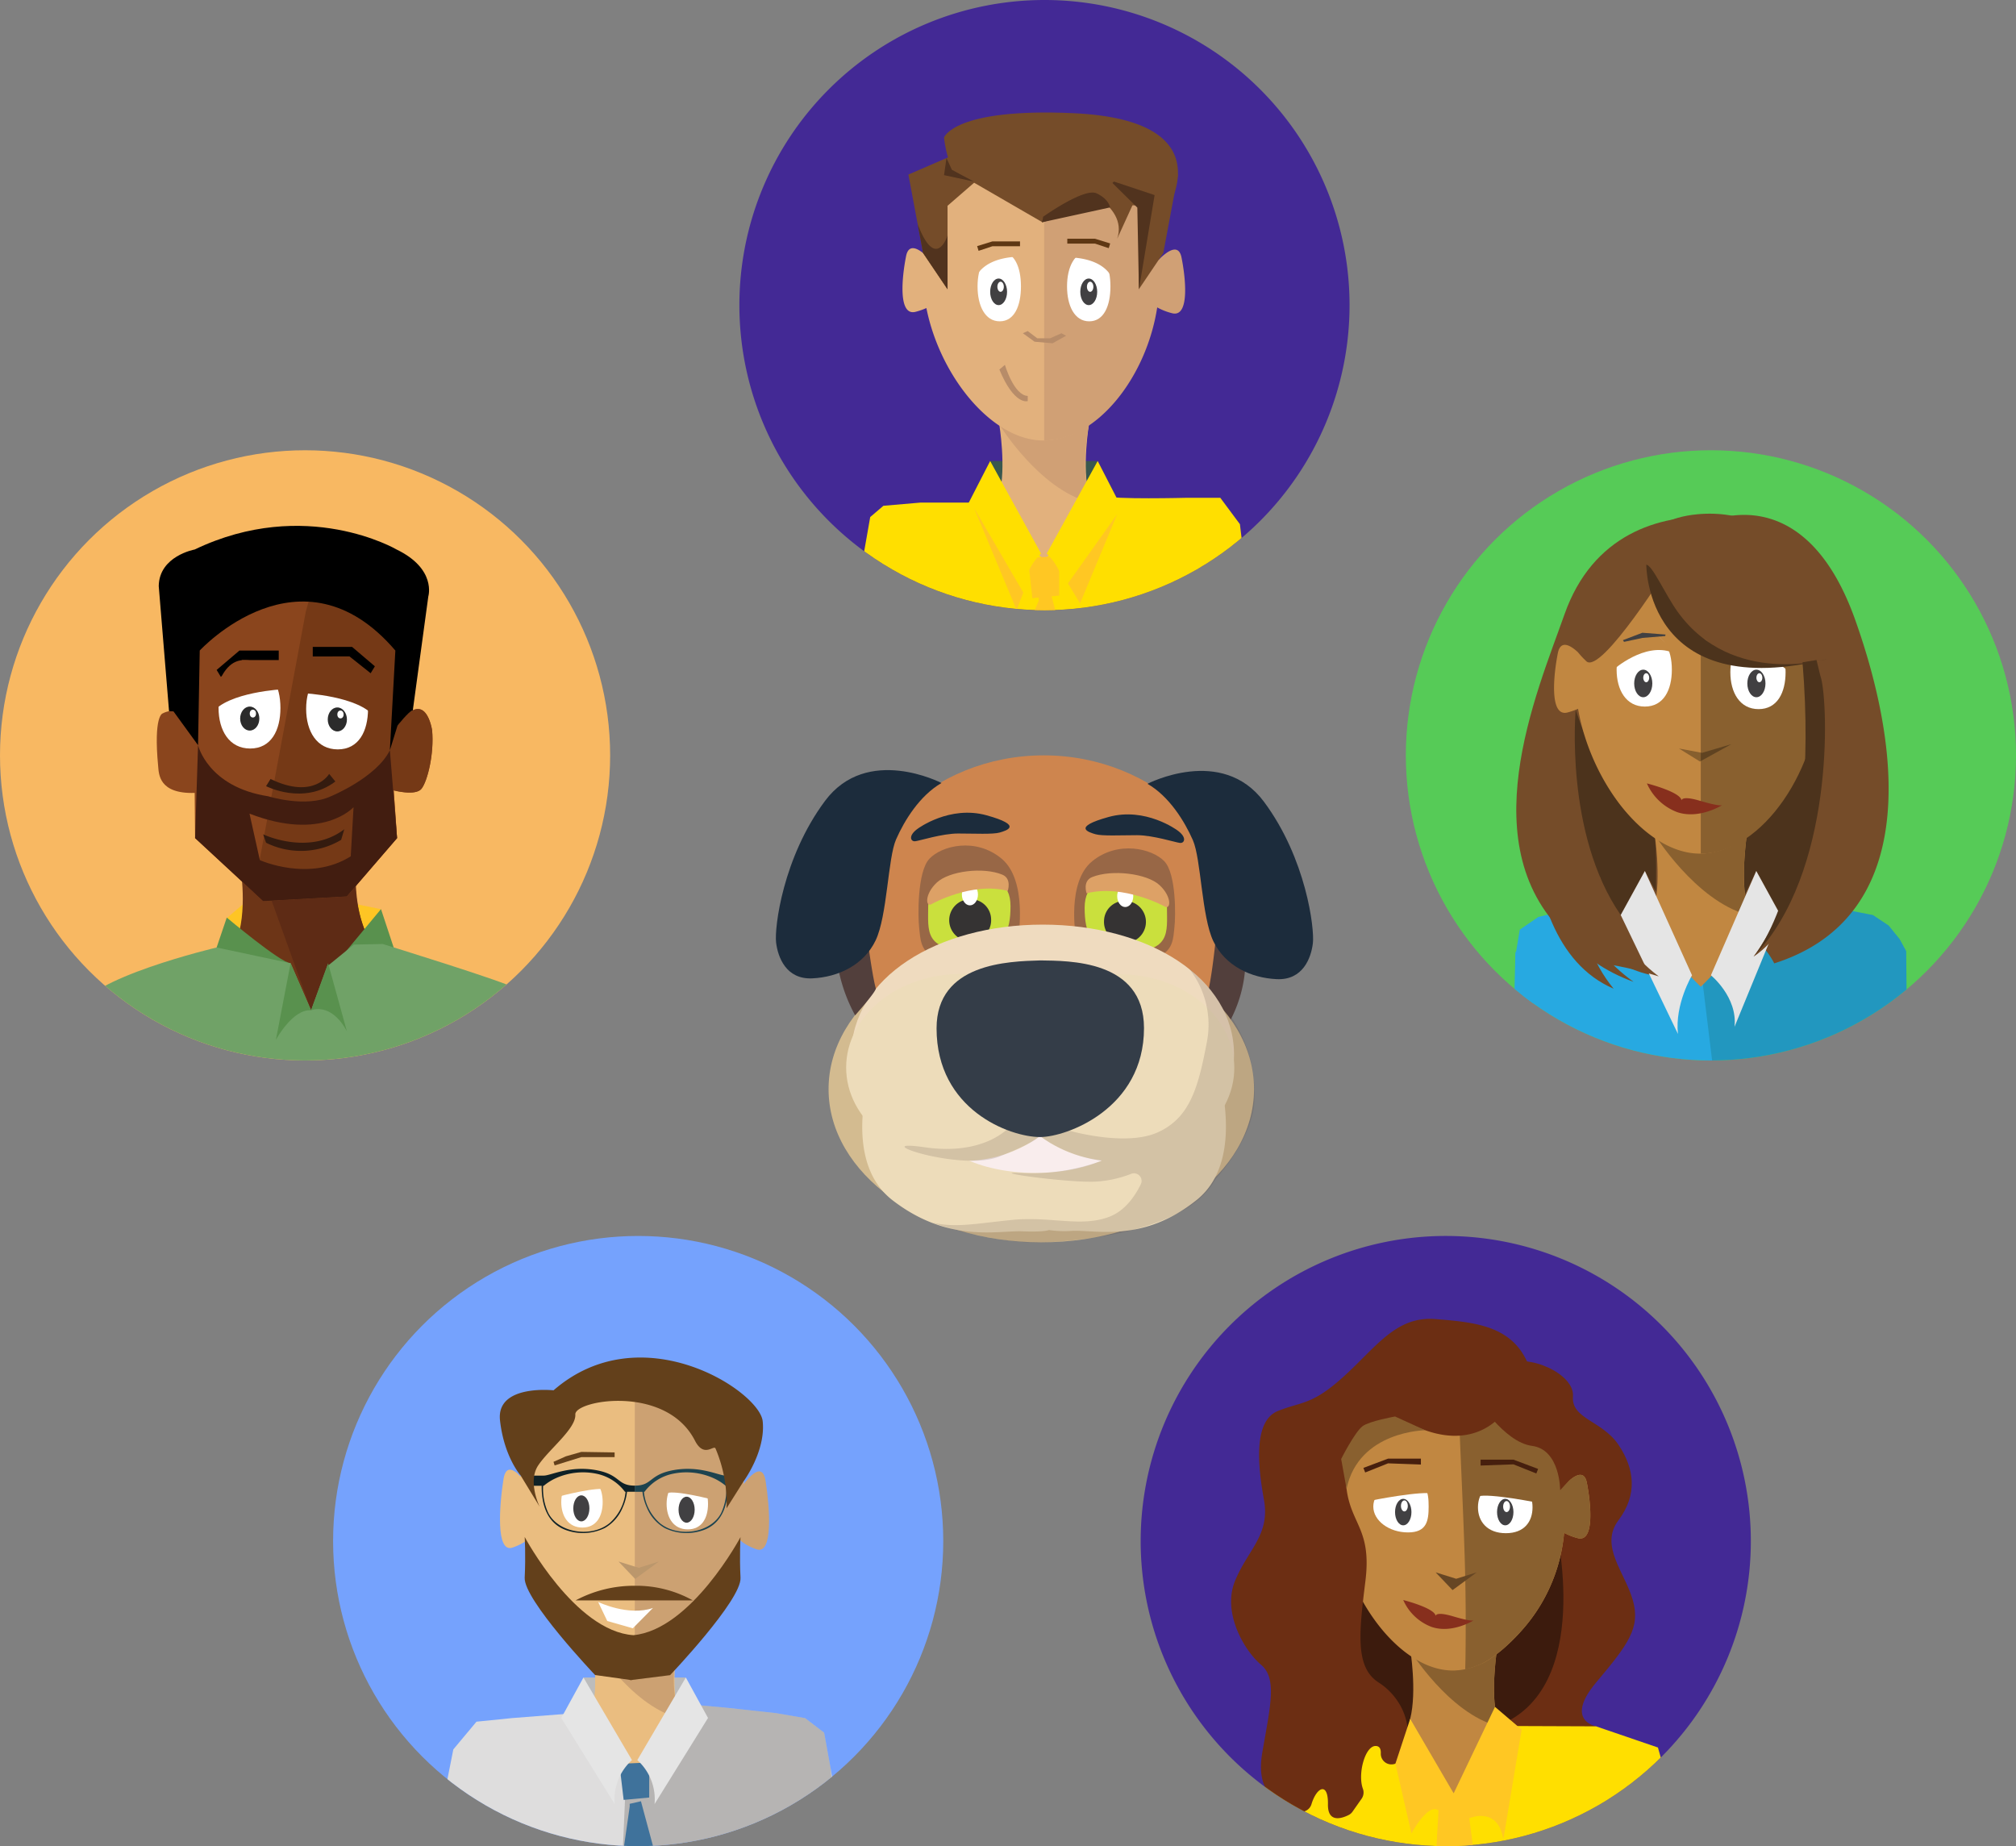 <svg xmlns="http://www.w3.org/2000/svg" xmlns:xlink="http://www.w3.org/1999/xlink" width="403.843" height="369.794" viewBox="0 0 403.843 369.794"><rect x="0" y="0" width="403.843" height="369.794" fill="#808080" stroke="none"/><defs><clipPath id="a"><ellipse cx="61.114" cy="61.114" rx="61.114" ry="61.114" fill="none"/></clipPath><clipPath id="c"><ellipse cx="61.114" cy="61.114" rx="61.114" ry="61.114" transform="translate(285.978 7344)" fill="#f8a862"/></clipPath><clipPath id="d"><rect width="107.614" height="97.594" fill="none"/></clipPath><clipPath id="f"><rect width="80.651" height="77.053" fill="none"/></clipPath><clipPath id="g"><rect width="20.326" height="23.068" fill="none"/></clipPath><clipPath id="h"><rect width="16.511" height="14.841" fill="none"/></clipPath><clipPath id="i"><rect width="16.324" height="6.824" fill="none"/></clipPath><clipPath id="j"><rect width="20.219" height="22.178" fill="none"/></clipPath><clipPath id="k"><rect width="19.731" height="5.72" fill="none"/></clipPath><clipPath id="l"><rect width="7.89" height="17.182" fill="none"/></clipPath><clipPath id="m"><rect width="85.223" height="61.363" fill="none"/></clipPath><clipPath id="o"><rect width="76.653" height="53.742" fill="none"/></clipPath><clipPath id="p"><rect width="72.855" height="35.198" fill="none"/></clipPath><clipPath id="q"><rect width="46.172" height="37.503" fill="none"/></clipPath><clipPath id="s"><rect width="70.095" height="55.171" fill="none"/></clipPath><clipPath id="t"><rect width="41.552" height="35.379" fill="none"/></clipPath><clipPath id="u"><rect width="16.749" height="6.824" fill="none"/></clipPath><clipPath id="w"><rect width="33.172" height="41.717" fill="none"/></clipPath><clipPath id="x"><rect width="8.01" height="18.206" fill="none"/></clipPath><clipPath id="aa"><ellipse cx="61.112" cy="61.112" rx="61.112" ry="61.112" fill="none"/></clipPath></defs><g transform="translate(-12659.578 14151.008)"><g transform="translate(12941.193 -14060.822)"><ellipse cx="61.114" cy="61.114" rx="61.114" ry="61.114" transform="translate(0 0)" fill="#56cb57"/><g transform="translate(0 0)"><g clip-path="url(#a)"><g transform="translate(21.031 12.704)"><path d="M1425.272,726.627h22.26l-.937,8.306h-20.333Z" transform="translate(-1398.418 -655.054)" fill="#bcbcbc"/><path d="M1479.764,743.794l-1.3-2.4-2.218-2.737-3.134-2.091-7.634-1.48-6.947-1.37-8.47-.665-5.622-.411h-7.574l7.28,66.587,25.745,4.568,5.65-3.381,4.668-9.238Z" transform="translate(-1400.564 -656.168)" fill="#2297bf"/><path d="M1428.818,732.643h-12.683l-8.416,1.957-9.692,2.348-3.714,2.544-.9,5.407,6.714,52.4s8.79,4.826,10.293,4.924,26.527-2.841,26.527-2.841Z" transform="translate(-1392.521 -656.168)" fill="#27a9e1"/><path d="M1433.427,639.531c-11.276-.486-24.475,3.6-30.1,19.526s-19.113,46.847.974,64.955c-6.761-10.695-8.17-21.673-2.935-44.448-2.39,23.42,1.023,49.187,20.836,52.041,13.529-13.431,11.278-22.785,11.278-22.785l-8.839-52.31Z" transform="translate(-1392.564 -638.921)" fill="#754c29"/><path d="M1467.259,660.182c-10.637-29.982-30.63-19.2-30.63-19.2L1425.5,721.422s-.5.437-1.147,1.132a18.376,18.376,0,0,1,23.469,2.137,15.108,15.108,0,0,1,3.192,4.233C1479.2,719.981,1477.141,688.036,1467.259,660.182Z" transform="translate(-1398.248 -638.848)" fill="#754c29"/><path d="M1398.241,685.117s-7.951,47.362,15.533,57.4c-8.753-10.6-7.42-24.381-5.917-45.571" transform="translate(-1393.174 -647.368)" fill="#754c29"/><path d="M1403.134,701.588s-5.874,27.413,14.817,42.371c-22.837-8.271-23.173-33.268-15.252-43.621" transform="translate(-1393.372 -650.186)" fill="#754c29"/><path d="M1405.429,698.936s-14.042,25.552,6.514,38.533C1401.1,728.105,1405.429,698.936,1405.429,698.936Z" transform="translate(-1393.878 -649.927)" fill="#754c29"/><path d="M1408.133,668.9s-14.715,35.1,7.409,51.195c-18.275-7.579-19.2-34.7-10.578-51.882" transform="translate(-1393.683 -644.238)" fill="#754c29"/><path d="M1408.762,698.321c-4.845-18.971,3.182-42.706,3.182-42.706,1.9-5.946-1.156-.656-1.156-.656-7.43,20.959-9.969,47.719,6.38,58.387a30.461,30.461,0,0,1-8.406-15.024" transform="translate(-1394.665 -641.383)" fill="#754c29"/><path d="M1462.636,696.014s-5.969,12.658-12.64,17.964-.681,11.647-.681,11.647l2.267-4.666,4.838,8.819,5.765-7.559,2.193-15.6s.134-7.625,0-8.227A11.521,11.521,0,0,0,1462.636,696.014Z" transform="translate(-1402.412 -649.386)" fill="#4c331c"/><path d="M1408.22,687.005s-2.247,24.829,9.023,41.105h0l4.839-8.819,2.217,4.153s.231-9.211-.352-11.57-7.034,1.031-15.727-24.868" transform="translate(-1395.228 -647.718)" fill="#4c331c"/><path d="M1446.173,732.095c-1.492-5.889,0-15.013,0-15.013l-9.306,1-9.306-1s1.493,9.124,0,15.013,9.306,15.947,9.306,15.947S1447.666,737.983,1446.173,732.095Z" transform="translate(-1398.816 -653.287)" fill="#c18741"/><path d="M1427.562,716.961s8.223,13.314,18.637,16.169c0,0,.215.984-.455-4.086s.455-12.444.455-12.444l-13.228-2.118-5.384,2.118" transform="translate(-1398.842 -652.805)" fill="#89602f"/><path d="M1456.25,673.417c0,17.075-11.767,34.89-24.086,34.89-10.77,0-21.8-14.061-24.41-29.006a14.108,14.108,0,0,1-2.093.731c-3.659.981-2.855-7.317-1.962-11.866.524-2.677,2.407-1.65,3.868-.35a24.728,24.728,0,0,1,24.6-21.34C1444.483,646.476,1456.25,656.344,1456.25,673.417Z" transform="translate(-1394.284 -640.214)" fill="#c18741"/><path d="M1439.014,646.475v61.832c12.319,0,23.914-17.136,23.914-34.211S1451.333,646.475,1439.014,646.475Z" transform="translate(-1400.963 -640.214)" fill="#89602f"/><path d="M1425.772,705.094s7.188,1.813,6.929,3.562c0,0-.389-1.295,3.756-.065s4.41.843,4.41.843-4.6,2.914-9.007,1.424A10.8,10.8,0,0,1,1425.772,705.094Z" transform="translate(-1398.511 -651.067)" fill="#872f1d"/><path d="M1429.389,675.46c0,4.082-1.657,7.391-5.411,7.391s-5.653-3.309-5.653-7.391,1.9-7.392,5.653-7.392S1429.389,671.377,1429.389,675.46Z" transform="translate(-1397.132 -644.212)" fill="#fff"/><path d="M1457.349,676.084c0,4.082-1.657,7.392-5.411,7.392s-5.653-3.309-5.653-7.392,1.9-7.391,5.653-7.391S1457.349,672,1457.349,676.084Z" transform="translate(-1402.309 -644.327)" fill="#fff"/><path d="M1417.533,675.3s6.281-5.608,11.819-3.448c0,0-2.795-5.341-7.481-4.576C1421.871,667.275,1417.184,670.4,1417.533,675.3Z" transform="translate(-1396.982 -644.051)" fill="#c18741"/><path d="M1458.075,675.8s-5.633-5.345-11.537-3.457c0,0,2.512-5.331,7.2-4.566C1453.737,667.776,1458.423,670.9,1458.075,675.8Z" transform="translate(-1402.356 -644.144)" fill="#89602f"/><path d="M1420.1,669.89l3.705-.794,4.546-.374.057-.3-4.635-.358-3.9,1.484Z" transform="translate(-1397.419 -644.212)" fill="#414042"/><path d="M1433.654,696.318l4.2,2.609,6.3-3.478-5.879,1.739Z" transform="translate(-1399.97 -649.281)" fill="#030302" opacity="0.3"/><ellipse cx="1.817" cy="2.76" rx="1.817" ry="2.76" transform="translate(47.378 31.247)" fill="#414042"/><ellipse cx="0.594" cy="0.902" rx="0.594" ry="0.902" transform="translate(49.195 31.958)" fill="#fff"/><ellipse cx="1.817" cy="2.76" rx="1.817" ry="2.76" transform="translate(24.712 31.247)" fill="#414042"/><ellipse cx="0.594" cy="0.902" rx="0.594" ry="0.902" transform="translate(26.529 31.958)" fill="#fff"/><path d="M1424.174,726.627l9.443,20.885s-3.47,5.793-2.82,11.751l-11.462-23.817Z" transform="translate(-1397.319 -655.054)" fill="#e5e5e5"/><path d="M1450.593,726.627l-9.086,20.885s5.377,4.368,4.727,10.326l9.2-22.392Z" transform="translate(-1401.424 -655.054)" fill="#e5e5e5"/><path d="M1413.177,728.177s.623,11.471,11.73,19.848c-20.476-6.372-17.172,2.864-14.985-19.1" transform="translate(-1395.273 -655.341)" fill="#754c29"/><path d="M1423.886,648.335s4.852,17.734,15.327,19.446c-1.3-3.045-7.413-11.392-7.413-11.392s5.219,10.019,30.411,9.234c1.758-11.775-8.9-28.372-26.651-26.717C1423.452,640.035,1423.886,648.335,1423.886,648.335Z" transform="translate(-1398.161 -638.791)" fill="#754c29"/><path d="M1428.1,655.725s11.715,16.612,22.206,16.085c10.954-.549,17.057-2.445,17.057-2.445l-11.727-18.027Z" transform="translate(-1398.942 -641.114)" fill="#754c29"/><path d="M1426.945,650.641s-13.883,22.29-16.848,19.481-3.436-4.7-3.436-4.7l5.837-11.9,8.676-5.155Z" transform="translate(-1394.973 -640.563)" fill="#754c29"/><path d="M1461.829,675.572s6.907,35.7-9.844,58.616c8.69-5.68,20.442-27.866,14.795-59.4" transform="translate(-1403.364 -645.457)" fill="#754c29"/><path d="M1425.475,651.33s-.287,28.055,36.536,18.814c0,0-19.247,5.887-30.251-9.374-2.482-3.443-5.08-9.379-6.284-9.44Z" transform="translate(-1398.333 -641.107)" fill="#4c331c"/><path d="M1465.33,677.773s.067.218.18.628c1.424,5.165,2.748,39.013-13.524,55.782,0,0,13.4-14.962,9.813-58.966l2.8-.449" transform="translate(-1403.364 -645.452)" fill="#4c331c"/><path d="M1402.653,774.223l1.084,10.409-11.42-1.089.93-37.214Z" transform="translate(-1392.317 -658.701)" fill="#27a9e1"/></g></g></g></g><g transform="translate(12807.691 -14151.008)"><path d="M61.114,0A61.114,61.114,0,1,1,0,61.114,61.114,61.114,0,0,1,61.114,0Z" transform="translate(0 0)" fill="#432995"/><g transform="translate(0 0)"><g clip-path="url(#a)"><g transform="translate(22.558 22.538)"><path d="M1372.019,537.811h-12.513l-7.434.642-2.642,2.256-3.647,20.741,13.708.609,66.394-.036-1.557-12.9-.839-6.982-3.93-5.289h-6.7s-15.007.378-16.329-.377l-7.409,4.041Z" transform="translate(-1345.782 -459.68)" fill="#ffdf00"/><path d="M1379.747,527.893h21.487l-.9,7.816H1380.7Z" transform="translate(-1352.071 -458.09)" fill="#39574e"/><path d="M1399.922,533.038c-1.441-5.541,0-14.127,0-14.127l-8.983.945-8.983-.945s1.441,8.586,0,14.127,8.983,12.846,8.983,12.846S1401.363,538.579,1399.922,533.038Z" transform="translate(-1352.454 -456.427)" fill="#e2b17d"/><path d="M1381.987,518.458s7.913,12.867,17.966,15.555c0,0,.523.874-.439-3.845s.439-11.709.439-11.709l-12.769-1.993-5.2,1.993" transform="translate(-1352.485 -455.974)" fill="#d0a075"/><path d="M1409.649,476.8c0,16.068-11.359,32.832-23.251,32.832-10.205,0-20.659-12.754-23.416-26.529a13.44,13.44,0,0,1-2.164.753c-3.531.922-2.757-6.885-1.9-11.167.492-2.453,2.231-1.6,3.624-.424,1.839-13.52,12.986-20.818,23.852-20.818C1398.29,451.449,1409.649,460.735,1409.649,476.8Z" transform="translate(-1348.08 -443.937)" fill="#e2b17d"/><path d="M1418.64,484.136a12.2,12.2,0,0,1-2.975-1.164c-2.157,14.038-12.132,26.661-22.654,26.661V451.449c10.895,0,21.2,8.331,22.855,22.085,1.381-1.437,4.039-3.7,4.669-.565C1421.4,477.251,1422.171,485.059,1418.64,484.136Z" transform="translate(-1354.526 -443.937)" fill="#d0a075"/><path d="M1385.343,483.385c0,3.862-1.3,6.994-4.251,6.994s-4.442-3.131-4.442-6.994,1.493-6.993,4.442-6.993S1385.343,479.523,1385.343,483.385Z" transform="translate(-1351.497 -448.555)" fill="#fff"/><ellipse cx="1.692" cy="2.66" rx="1.692" ry="2.66" transform="translate(27.679 33.256)" fill="#414042"/><path d="M1407.341,483.385c0,3.862-1.3,6.994-4.251,6.994s-4.442-3.131-4.442-6.994,1.493-6.993,4.442-6.993S1407.341,479.523,1407.341,483.385Z" transform="translate(-1355.57 -448.555)" fill="#fff"/><ellipse cx="1.692" cy="2.66" rx="1.692" ry="2.66" transform="translate(45.733 33.256)" fill="#414042"/><ellipse cx="0.645" cy="1.014" rx="0.645" ry="1.014" transform="translate(47.063 33.888)" fill="#fff"/><ellipse cx="0.645" cy="1.014" rx="0.645" ry="1.014" transform="translate(29.123 33.888)" fill="#fff"/><path d="M1387.782,496.383l2.352,1.7,3.608.314,2.7-1.508-.933-.5-2.263,1.006h-2.577l-1.91-1.446Z" transform="translate(-1353.558 -452.175)" fill="#b78c69"/><path d="M1376.834,475.8l2.766-.916h5.535v-.973H1379.6l-3.053.945Z" transform="translate(-1351.478 -448.096)" fill="#5e3713"/><path d="M1407.014,475.143l-2.767-.916h-5.535v-.973h5.535l3.053.945Z" transform="translate(-1355.582 -447.974)" fill="#5e3713"/><path d="M1375.74,482.628s.414-4.86,8.582-5.322a5.351,5.351,0,0,0-6.642-.767S1375.784,478.106,1375.74,482.628Z" transform="translate(-1351.329 -448.425)" fill="#e2b17d"/><path d="M1408.24,482.8s-.414-4.86-8.582-5.322a5.353,5.353,0,0,1,6.643-.767S1408.2,478.275,1408.24,482.8Z" transform="translate(-1355.757 -448.456)" fill="#d0a075"/><path d="M1383.124,504.255s1.783,6.124,4.57,6.227v1.038s-2.671.935-5.683-6.331Z" transform="translate(-1352.49 -453.714)" fill="#b78c69"/><path d="M1389.914,551.575l5.375-.267v7.872l-5.375.534-.929-8.406Z" transform="translate(-1353.781 -462.425)" fill="#ffc723"/><path d="M1390.843,561.859l-3.72,8.64,8.717-.2-2.63-10.151-2.367.849" transform="translate(-1353.436 -464.063)" fill="#ffc723"/><path d="M1372.531,455.189l15.6,9.026s18.245-6.162,24.557-1.893c0,0,12.761-18.543-18.381-19.96-23.94-1.089-25.9,4.878-25.9,4.878S1369.086,454.952,1372.531,455.189Z" transform="translate(-1349.971 -442.23)" fill="#754c29"/><path d="M1362.589,471.718l4.9,7.259V462.252l7.211-6.258V449.48l-15.054,6.515Z" transform="translate(-1348.349 -443.572)" fill="#754c29"/><path d="M1419.558,471.524l-4.9,7.259V462.059l-7.211-6.258v-7.367L1422.5,455.8Z" transform="translate(-1357.199 -443.379)" fill="#754c29"/><path d="M1399.8,459.762s11.485,3.926,9.107,10.993l3.694-8.089-12.8-2.9" transform="translate(-1355.784 -445.476)" fill="#754c29"/><path d="M1403.4,462.055c-2.375-1.1-9.988,4.207-10.691,4.7a4.706,4.706,0,0,1-.24,1.085l.027.016,13.636-2.976S1405.894,463.206,1403.4,462.055Z" transform="translate(-1354.427 -445.873)" fill="#51331e"/><path d="M1410.111,459.2l8.143,2.714-3.14,18.906-.319-16.4-4.988-4.935Z" transform="translate(-1357.636 -445.372)" fill="#51331e"/><path d="M1368.9,453.42l1.083,2.356,4.4,2.356-5.974-1.288Z" transform="translate(-1349.971 -444.302)" fill="#51331e"/><path d="M1363.012,475.456l4.9,7.259V471.951s-2.308,7.305-5.983-2.282Z" transform="translate(-1348.772 -447.31)" fill="#51331e"/><path d="M1378.686,527.893l10.208,18.546a12.184,12.184,0,0,0-3.629,9.874l-11.249-19.333Z" transform="translate(-1351.01 -458.09)" fill="#ffdf00"/><path d="M1403.862,527.893l-10.209,18.546a12.185,12.185,0,0,1,3.63,9.874l11.249-19.333Z" transform="translate(-1354.645 -458.09)" fill="#ffdf00"/><path d="M1408.737,540.951l-7.439,17.879-2.428-4Z" transform="translate(-1355.611 -460.508)" fill="#ffc723"/><path d="M1375.74,539.345l9.907,17.028-1.349,3.469-8.558-20.5" transform="translate(-1351.329 -460.211)" fill="#ffc723"/></g></g></g></g><g transform="translate(12185.805 -21244.709)"><g transform="translate(540.498 7341.267)"><ellipse cx="61.114" cy="61.114" rx="61.114" ry="61.114" transform="translate(0 0)" fill="#75a2fd"/></g><g transform="translate(254.52 -2.733)" clip-path="url(#c)"><g transform="translate(14.097 9.567)"><g transform="translate(322.034 7422.876)"><path d="M315.289,384.856h20.456l-.861,7.633H316.2Z" transform="translate(-315.289 -384.856)" fill="#bcbcbc"/></g><g transform="translate(292.5 7428.197)"><g transform="translate(0 0)"><path d="M165.948,418.617l-12.7.992-7.154.723-4.639,5.554-2.229,11.237v19.02l-1.2,48.355,2.946,14.243s-3.365,1.118-2.946,1.257,2.946,7.53,2.946,7.53l10.947-2.092.749-7.933-2.157.2,1.457-27.831.7-45.879.578,24.264.688,47-.688,4.593,51.707-.983V514l1.14-70.841-.338,54.8,1.578,19.54-1.24,1.936V523.3l10.947,1.713.89-6.278-1.486-2.1,7.517-28.858-4.306-42.069L217,429.486l-1.27-6.955-3.808-2.91-5.826-1-10.2-1.111-7.918-.7Z" transform="translate(-137.99 -416.805)" fill="#dedddd"/></g><path d="M394.742,487.458l-3.684-39.145L389,429.486l-1.27-6.955-3.808-2.91-5.826-1-10.2-1.111-7.918-.7-11.551.95c-.2,10.805-.71,21.6-1.214,32.4-.527,11.289-.858,22.584-1.36,33.874-.5,11.321-1.141,22.637-1.452,33.965q-.021.753-.034,1.506l32.586-.62V514l1.14-70.841-.338,54.8,1.578,19.54-1.24,1.936V523.3l10.947,1.713.89-6.278-1.486-2.1Z" transform="translate(-309.991 -416.805)" fill="#150f0b" opacity="0.2"/></g><g transform="translate(305.274 7358.787)"><g transform="translate(18.367 54.994)"><path d="M342.173,355.745c-1.372-5.411,0-13.8,0-13.8l-8.552.923-8.552-.923s1.372,8.385,0,13.8,8.552,12.545,8.552,12.545S343.545,361.156,342.173,355.745Z" transform="translate(-324.939 -340.003)" fill="#eabd80"/><path d="M325.72,332.211s7.533,12.566,17.1,15.19c0,0,.5.854-.418-3.755s.418-11.435.418-11.435l-12.157-1.946-4.947,1.946" transform="translate(-325.59 -330.265)" fill="#cca172"/></g><g transform="translate(3.931 3.258)"><path d="M283.37,44.437c0,15.691-10.814,32.062-22.134,32.062s-22.96-16.906-22.96-32.6,11.64-24.224,22.96-24.224S283.37,28.746,283.37,44.437Z" transform="translate(-238.275 -19.678)" fill="#eabd80"/></g><g transform="translate(0.041 3.258)"><path d="M377.061,19.678V76.5c11.32,0,21.977-15.748,21.977-31.438S388.381,19.678,377.061,19.678Z" transform="translate(-350.052 -19.678)" fill="#cca172"/><path d="M220.859,138.744s-4.428-7.1-5.247-1.851-1.558,14.807,1.8,13.676,4.345-2.982,4.345-2.982Z" transform="translate(-214.919 -115.758)" fill="#eabd80"/><path d="M498.352,140.793s4.428-7.1,5.247-1.851,1.558,14.807-1.8,13.676-4.346-2.982-4.346-2.982Z" transform="translate(-450.387 -117.465)" fill="#cca172"/></g><g transform="translate(6.248 18.899)"><g transform="translate(17.535 21.957)"><path d="M357.453,245.389l3.328,3.491,4.755-3.491-4.041,1.261Z" transform="translate(-357.453 -245.389)" fill="#bb976c"/></g><g transform="translate(4.513)"><path d="M296.894,148.468c0,2.814-1.243,5.095-4.056,5.095s-4.238-2.281-4.238-5.095,1.424-5.095,4.238-5.095S296.894,145.654,296.894,148.468Z" transform="translate(-287.047 -138.409)" fill="#fff"/><ellipse cx="1.614" cy="2.604" rx="1.614" ry="2.604" transform="translate(3.962 8.706)" fill="#414042"/><path d="M423.586,150.665c0,2.814-1.243,5.095-4.056,5.095s-4.238-2.281-4.238-5.095,1.424-5.095,4.238-5.095S423.586,147.851,423.586,150.665Z" transform="translate(-392.635 -140.24)" fill="#fff"/><ellipse cx="1.614" cy="2.604" rx="1.614" ry="2.604" transform="translate(25.048 8.976)" fill="#414042"/><path d="M279.5,116.282l5.355-1.662h6.666v-.942l-6.666-.105-3.084.881-2.493,1.108Z" transform="translate(-279.28 -113.573)" fill="#63401b"/></g><g transform="translate(5.443 3.396)"><path d="M284.86,139.538c.238-.1,8.172-2.142,9.68-1.4s-1.19-3.094-1.19-3.094l-5.247-1.088-3.243,2.79Z" transform="translate(-284.86 -133.958)" fill="#eabd80"/><path d="M422.735,143.853c-.238-.1-8.172-2.142-9.68-1.4s1.19-3.094,1.19-3.094l5.247-1.088,3.243,2.79Z" transform="translate(-391.319 -137.554)" fill="#cca172"/></g><g transform="translate(13.458 30.064)"><path d="M332.978,294.057s6.1,2.936,10.981,1.19l-4.041,4.077-5.118-1.459Z" transform="translate(-332.978 -294.057)" fill="#fff"/></g><g transform="translate(0 3.396)"><path d="M376.953,138.551H378.5a10.651,10.651,0,0,0,.882,3.174,8.4,8.4,0,0,0,3.563,4.078,9.949,9.949,0,0,0,7.373.558c4.276-1.291,5.328-5.387,5.28-9.014h2.143v-2.037H395.17c-1.434,0-5.355-2.159-10.854-1.018-4.535.941-3.857,3.027-7.363,3.027Zm1.835,0h.125a9.492,9.492,0,0,1,5.594-3.593,13.254,13.254,0,0,1,8.176.839,10.513,10.513,0,0,1,2.486,1.549h.131a11.455,11.455,0,0,1-1.028,5.45c-2.083,4.063-8.7,5.013-12.31,2.012A9.562,9.562,0,0,1,378.788,138.551Z" transform="translate(-356.17 -133.958)" fill="#1d434f"/><path d="M272.968,137.317c-3.506,0-2.828-2.086-7.363-3.027-5.5-1.14-9.419,1.018-10.854,1.018h-2.566v2.037h2.143c-.048,3.628,1,7.723,5.28,9.014a9.949,9.949,0,0,0,7.373-.558,8.4,8.4,0,0,0,3.563-4.078,10.651,10.651,0,0,0,.882-3.174h1.543Zm-5.01,7.49c-3.609,3-10.227,2.051-12.31-2.012a11.456,11.456,0,0,1-1.028-5.45h.131a10.52,10.52,0,0,1,2.486-1.549,13.255,13.255,0,0,1,8.176-.839,9.492,9.492,0,0,1,5.594,3.593h.126A9.563,9.563,0,0,1,267.958,144.808Z" transform="translate(-252.185 -133.958)" fill="#0f2126"/></g></g><g transform="translate(0)"><path d="M287.837,224.053c-.225-4.443,0-8.154,0-8.154s-9.88,18.541-21.452,19.647c-11.713-.78-21.781-19.673-21.781-19.673s.225,3.711,0,8.154,14.1,19.5,14.1,19.5l6.987.977,0,.056.21-.026.188.026.006-.05,7.633-.957S288.062,228.5,287.837,224.053Z" transform="translate(-239.616 -179.934)" fill="#63401b"/><path d="M305.831,277.5h23.485a23.214,23.214,0,0,0-11.615-2.93A24.836,24.836,0,0,0,305.831,277.5Z" transform="translate(-290.647 -228.856)" fill="#63401b"/><path d="M218.853,23.744l3.812,6.265s-2.46-5-.317-8.252,7.617-7.379,7.458-10.235,18.17-6.094,23.961,5.237c1.825,3.57,3.8.755,4.126,1.587a28.033,28.033,0,0,1,2.2,11.981l3.392-5.381s4.488-6.045,3.853-12.075-24.279-21.5-41.893-6.189c0,0-11.535-1.269-10.726,6.03S218.853,23.744,218.853,23.744Z" transform="translate(-214.675 -0.118)" fill="#63401b"/></g></g><g transform="translate(329.2 7439.894)"><path d="M359.195,487.264l5.118-.238v7.022l-5.118.476-.884-7.5Z" transform="translate(-358.31 -487.026)" fill="#3f729b"/><path d="M360.408,534.723l-2.1,14.732.428,71.27,5.574,7.325,4.926-6.566L366.7,548.679l-4.041-15-2.254.517" transform="translate(-358.31 -525.91)" fill="#3f729b"/></g><g transform="translate(296.081 7422.876)"><path d="M293.045,384.856l9.718,16.543a10.566,10.566,0,0,0-3.456,8.807L288.6,392.961Z" transform="translate(-267.092 -384.856)" fill="#e5e5e5"/><path d="M389.771,384.856,380.052,401.4a10.566,10.566,0,0,1,3.456,8.807l10.709-17.245Z" transform="translate(-343.312 -384.856)" fill="#e5e5e5"/><path d="M159.49,1024.9l8.94-2.344-8.2.027Z" transform="translate(-159.49 -916.327)" fill="#150f0b" opacity="0.2"/></g></g></g></g><g transform="translate(12815 -13999.707)"><g transform="translate(0)" clip-path="url(#d)"><g clip-path="url(#d)"><g transform="translate(13.329)" style="isolation:isolate"><g clip-path="url(#f)"><path d="M40.174,38.527c0,21.277,18.054,38.526,40.325,38.526S120.824,59.8,120.824,38.527,102.77,0,80.5,0,40.174,17.25,40.174,38.527" transform="translate(-40.174 -0.001)" fill="#ce854e"/></g></g><g transform="translate(28.57 18.057)" opacity="0.43"><g clip-path="url(#g)"><path d="M192.975,71.705c.05-.154,1.925-11.474-3.277-15.838s-12.043-2.626-14.5,0S172.9,67.5,173.15,69.645s.123,5.131,3.85,6.3,14.91-.929,15.975-4.242" transform="translate(-173.019 -53.207)" fill="#523f3c"/></g></g><g transform="translate(30.492 24.198)" style="isolation:isolate"><g clip-path="url(#h)"><path d="M195.108,77.3c0,4.885-1.149,8.844-8.245,8.844-9.095,0-8.245-3.96-8.245-8.844s3.991-6,8.545-6,7.945,1.112,7.945,6" transform="translate(-178.597 -71.301)" fill="#cae03d"/></g></g><path d="M198.431,88.88a4.2,4.2,0,1,1-4.19-3.96,4.08,4.08,0,0,1,4.19,3.96" transform="translate(-155.315 -56.1)" fill="#353333"/><path d="M201.034,77.892c0,1.2-.722,2.174-1.611,2.174s-1.612-.973-1.612-2.174.722-2.174,1.612-2.174,1.611.973,1.611,2.174" transform="translate(-160.552 -50.021)" fill="#fff"/><g transform="translate(30.31 23.084)" style="isolation:isolate"><g transform="translate(0)"><g clip-path="url(#i)"><path d="M180.553,74.73s8.057-4.547,15.271-2.648c0,0,.843-2.448-1.078-3.248-3.808-1.586-10.68-.75-13.162,1.6s-2.2,5-1.031,4.3" transform="translate(-179.683 -68.019)" fill="#dda166"/></g></g></g><g transform="translate(59.751 18.638)" opacity="0.43"><g transform="translate(0)"><g clip-path="url(#j)"><path d="M81.821,72.705c-.049-.148-1.915-11.031,3.26-15.227s11.98-2.525,14.424,0,2.282,11.187,2.037,13.246-.122,4.933-3.83,6.06-14.832-.894-15.891-4.079" transform="translate(-81.454 -54.92)" fill="#523f3c"/></g></g></g><g transform="translate(27.084 11.488)" style="isolation:isolate"><g clip-path="url(#k)"><path d="M180.53,37.016s6.346-4.7,13.742-2.648,4,3.048,2.648,3.448-5.147.2-8.345.2-7.7,1.449-8.6,1.549-1.5-1.1.55-2.548" transform="translate(-179.149 -33.85)" fill="#1c2c3c"/></g></g><g transform="translate(86.168 36.885)" style="isolation:isolate"><g transform="translate(0)"><g clip-path="url(#l)"><path d="M41.861,108.877s-.849,8.545-1.8,11.293,4.2,5.7,4.2,5.7a26.494,26.494,0,0,0,3.548-11.693c.5-7.045-5.946-5.3-5.946-5.3" transform="translate(-39.946 -108.685)" fill="#523f3c"/></g></g></g><g transform="translate(10.556 36.178)" style="isolation:isolate"><g clip-path="url(#m)"><path d="M34.872,137.282c0,16.945,19.078,30.681,42.611,30.681S120.1,154.227,120.1,137.282,101.017,106.6,77.483,106.6s-42.611,13.737-42.611,30.681" transform="translate(-34.872 -106.601)" fill="#d3bb90"/></g></g><g transform="translate(61.85 24.535)" style="isolation:isolate"><g transform="translate(0)"><g clip-path="url(#h)"><path d="M86.2,78.29c0,4.885,1.149,8.844,8.245,8.844,9.095,0,8.245-3.96,8.245-8.844s-3.991-6-8.545-6-7.945,1.112-7.945,6" transform="translate(-86.197 -72.294)" fill="#cae03d"/></g></g></g><path d="M98.7,89.874a4.2,4.2,0,1,0,4.19-3.96,4.08,4.08,0,0,0-4.19,3.96" transform="translate(-32.964 -56.757)" fill="#353333"/><g transform="translate(15.128 33.904)" style="isolation:isolate"><g clip-path="url(#o)"><path d="M46.652,125.911c0,15.316,17.159,27.733,38.327,27.733S123.3,141.227,123.3,125.911,106.145,99.9,84.979,99.9s-38.327,10.693-38.327,26.009" transform="translate(-46.652 -99.902)" fill="#efdbbf"/></g></g><g transform="translate(17.302 60.363)" style="isolation:isolate"><g clip-path="url(#p)"><path d="M53.964,177.966,88.191,180.1v-.04l33.683-2.2s7.28,20.088-3.421,28.682-20,6-24.912,6.2a21.189,21.189,0,0,1-4.682-.156c-.505.163-1.841.39-5.294.256-5.132-.2-14.846,2.4-26.027-6.2s-3.574-28.682-3.574-28.682" transform="translate(-51.437 -177.866)" fill="#eddcba"/></g></g><path d="M104.112,196.929c0,5.589,9.094,10.119,20.313,10.119s20.313-4.53,20.313-10.119-9.094-10.119-20.313-10.119-20.313,4.53-20.313,10.119" transform="translate(-72.456 -123.411)" fill="#f9eded"/><g transform="translate(45.66 43.847)" style="isolation:isolate"><g clip-path="url(#q)"><path d="M46.505,147.952c0,10.356,10.336,18.752,23.086,18.752s23.086-8.4,23.086-18.752S82.341,129.2,69.591,129.2s-23.086,8.4-23.086,18.752" transform="translate(-46.505 -129.2)" fill="#eddcba"/></g></g><g transform="translate(14.079 43.773)" style="isolation:isolate"><g clip-path="url(#q)"><path d="M139.56,147.734c0,10.356,10.336,18.751,23.086,18.751s23.086-8.4,23.086-18.751-10.336-18.752-23.086-18.752-23.086,8.4-23.086,18.752" transform="translate(-139.56 -128.982)" fill="#eddcba"/></g></g><g transform="translate(25.773 42.424)" opacity="0.17" style="isolation:isolate"><g clip-path="url(#s)"><path d="M91.374,125.006a18.161,18.161,0,0,1,3.8,15.016c-1.724,9.069-3.373,15.141-9.819,18.064s-17.614-.3-17.614-.3L55.9,156.737s-4.8,6.146-17.239,4.347,7.064,4.947,14.841,1.892c7.572-2.974,8.188-4.16,8.188-4.16a27.289,27.289,0,0,0,12.424,4.966,41.324,41.324,0,0,1-15.7,2.473c-8.395-.45,8.057,1.874,14.054,1.724a22.992,22.992,0,0,0,7.558-1.582,1.526,1.526,0,0,1,1.914,2.1c-1.164,2.372-3.131,5.236-6.174,6.453-5.622,2.248-11.993-.075-19.488.674s-11.468,1.649-16.19.525c0,0,12.667,4.572,23.161,3.973s28.483-3.073,33.654-12.667c0,0,7.57-8.02,7.8-15.965s-2.149-16.29-13.317-26.484" transform="translate(-34.61 -125.006)" fill="#523f3c"/></g></g><g transform="translate(32.19 41.074)" style="isolation:isolate"><g clip-path="url(#t)"><path d="M120.619,121.028c5.537.094,20.74-.185,20.74,13.56,0,16.167-15.531,21.819-20.813,21.819-6.05,0-20.74-5.443-20.74-21.772,0-13.08,14.384-13.42,20.813-13.608" transform="translate(-99.806 -121.028)" fill="#343d48"/></g></g><path d="M106.137,78.886c0,1.2.721,2.174,1.611,2.174s1.612-.973,1.612-2.174-.722-2.174-1.612-2.174-1.611.973-1.611,2.174" transform="translate(-37.766 -50.678)" fill="#fff"/><g transform="translate(62.053 23.571)" style="isolation:isolate"><g transform="translate(0)"><g clip-path="url(#u)"><path d="M100.754,76.165s-8.267-4.547-15.668-2.649c0,0-.865-2.448,1.105-3.248,3.908-1.586,10.958-.75,13.5,1.6s2.259,5,1.058,4.3" transform="translate(-84.897 -69.455)" fill="#dda166"/></g></g></g><g transform="translate(62.037 11.825)" style="isolation:isolate"><g clip-path="url(#k)"><path d="M94.506,38.01s-6.346-4.7-13.742-2.648-4,3.048-2.648,3.448,5.147.2,8.345.2,7.7,1.449,8.6,1.549,1.5-1.1-.55-2.548" transform="translate(-76.155 -34.844)" fill="#1c2c3c"/></g></g><g transform="translate(74.442 3.115)" style="isolation:isolate"><g transform="translate(0)"><g clip-path="url(#w)"><path d="M0,11.762s14.891-7.745,23.336,3.6S33.479,40.744,33.13,43.692s-2,7.446-7.246,7.2-10.344-2.7-12.692-7.6-2.449-16.49-4.1-20.238S4.4,14.31,0,11.762" transform="translate(0 -9.18)" fill="#1c2c3c"/></g></g></g><g transform="translate(12.007 33.874)" style="isolation:isolate"><g clip-path="url(#x)"><path d="M264.085,100.006s1.241,9.807,2.032,12.6c.163.575-4.135,5.409-4.135,5.409a32.41,32.41,0,0,1-3.843-12.717c-.5-7.045,5.946-5.3,5.946-5.3" transform="translate(-258.111 -99.814)" fill="#523f3c"/></g></g><g transform="translate(0 2.953)" style="isolation:isolate"><g clip-path="url(#w)"><path d="M252.522,11.283s-14.891-7.745-23.336,3.6-10.144,25.385-9.794,28.333,2,7.446,7.246,7.2,10.344-2.7,12.692-7.6,2.449-16.49,4.1-20.238,4.7-8.745,9.095-11.293" transform="translate(-219.35 -8.701)" fill="#1c2c3c"/></g></g></g></g></g><g transform="translate(12888.076 -13903.442)"><path d="M61.114,0A61.114,61.114,0,1,1,0,61.114,61.114,61.114,0,0,1,61.114,0Z" transform="translate(0 0)" fill="#432995"/><g transform="translate(0 0)"><g clip-path="url(#a)"><g transform="translate(15.631 16.607)"><path d="M1384.915,864.988s-6.393-1.135,0-8.762,8.973-10.927,7.36-16.537-6.713-10.846-2.872-15.973,3.259-10.288,0-15.128-9.478-5.163-9.111-9.68-8.94-8.712-13.644-6.454,11.079,25.237,11.079,25.237l-4.988,16.456-7.611,11.331-4.117,10.749,1.406,15.223,17.875,2.318Z" transform="translate(-1309.326 -783.372)" fill="#6c2e13"/><path d="M1356.8,872.422c-5.341,1.973-8.257,1.577-9.668-.045l-.088.484-14.59.292-16.238-35.115,36.5,3.616-2.42,13.32,18.215-22.6S1376.417,865.182,1356.8,872.422Z" transform="translate(-1301.033 -790.88)" fill="#3c1b0d"/><path d="M1385.569,885.838l-12.4-4.242-19.817-.076-8.708,13.5-7.48-12.772-25.815,2.08-13.769,28.719,95.648.079Zm10.521,21.794-.359-.742.979.366Z" transform="translate(-1297.582 -799.979)" fill="#ffdf00"/><path d="M1362.038,876.587c-1.4-5.509,0-14.046,0-14.046l-8.708.94-8.708-.94s1.4,8.537,0,14.046,8.708,14.922,8.708,14.922S1363.435,882.1,1362.038,876.587Z" transform="translate(-1306.267 -796.465)" fill="#c18741"/><path d="M1344.624,862.428s7.694,12.457,17.439,15.129c0,0,.2.92-.425-3.823s.425-11.643.425-11.643l-12.378-1.982-5.037,1.982" transform="translate(-1306.292 -796.015)" fill="#89602f"/><path d="M1327.639,822.529s-4.508-5.76-5.343-1.5-1.586,12.021,1.837,11.1,4.425-2.421,4.425-2.421Z" transform="translate(-1302.027 -788.488)" fill="#c18741"/><path d="M1361.646,865.8c-2.156,1.332-4.559,2.424-6.307,2.424V867.5A13.986,13.986,0,0,0,1361.646,865.8Z" transform="translate(-1308.276 -797.069)" fill="#89602f"/><path d="M1376.94,814.814c-2.682-11.562-11.944-18.114-21.6-18.185v-1.167C1365.042,795.462,1374.266,802.683,1376.94,814.814Z" transform="translate(-1308.276 -784.045)" fill="#89602f"/><path d="M1374.832,828.229a12.329,12.329,0,0,1-2.71-1.059,33.848,33.848,0,0,1-7.638,18.556,40.566,40.566,0,0,1-4.541,4.66,27.84,27.84,0,0,1-3.645,2.659,13.986,13.986,0,0,1-6.307,1.7c-.053,0-.108,0-.161,0-11.527,0-23.378-17.213-23.378-33.189s11.851-24.666,23.378-24.666c.053,0,.108,0,.161,0,9.657.071,18.918,6.623,21.6,18.185.014.06.026.121.041.181q.26,1.224.434,2.513a.089.089,0,0,1,.015-.016c1.318-1.426,3.97-3.794,4.589-.632C1377.505,821.382,1378.257,829.147,1374.832,828.229Z" transform="translate(-1302.927 -784.31)" fill="#c18741"/><path d="M1382.219,817.131c-.619-3.162-3.272-.794-4.589.632a.089.089,0,0,0-.015.016q-.171-1.29-.434-2.513c-.015-.06-.027-.121-.041-.181-2.6-11.21-11.387-17.71-20.72-18.16.026,1,.05,2,.081,3.007.323,10.728.924,21.446,1.253,32.174q.244,7.948.195,15.9c-.01,2.164-.024,4.328-.093,6.491a15.055,15.055,0,0,0,3.99-1.447,27.835,27.835,0,0,0,3.645-2.659,40.576,40.576,0,0,0,4.541-4.66,33.848,33.848,0,0,0,7.638-18.556,12.329,12.329,0,0,0,2.71,1.059C1383.806,829.153,1383.054,821.388,1382.219,817.131Z" transform="translate(-1308.476 -784.316)" fill="#89602f"/><path d="M1382.347,821.93a.1.1,0,0,0-.015.016q-.171-1.29-.434-2.513C1382.08,820.241,1382.232,821.074,1382.347,821.93Z" transform="translate(-1313.193 -788.484)" fill="#c18741"/><path d="M1355.468,799.89s-4.836,7.808-15.945,3.872-16.683,4.55-15.765,11.73,5.064,8.092,3.774,18.51-2.072,17.282,2.675,20.3c4.579,2.915,7.736,9.325,4.479,15.279a2.087,2.087,0,0,1-1.047.922l-.094.038a2.132,2.132,0,0,1-2.925-2.083c.027-.822-.222-1.455-1.049-1.455-2.117,0-3.632,5.649-2.533,8.587a2.176,2.176,0,0,1-.281,2l-1.8,2.565a2.107,2.107,0,0,1-.763.667c-1.2.614-4.23,1.769-4.164-2.153.077-4.527-2.248-3.486-3.307.016a2.133,2.133,0,0,1-1.248,1.353c-1.333.539-3.529,1.207-3.752-.132-.322-1.936-6.453-2.259-4.839-11.616s3.009-14.821-.271-17.575-7.8-10.358-5.215-16.72,7.1-9.225,5.808-16.344-2.053-15.832,2.845-17.768,6.834-1.137,13.288-7.022,10.394-12.016,18.266-11.37,15.327,1.291,18.537,9.034S1355.468,799.89,1355.468,799.89Z" transform="translate(-1298.147 -781.451)" fill="#6c2e13"/><path d="M1361.011,800.141s5.409,8.837,11.076,9.582,5.639,8.879,5.639,8.879l6.048-6.574-11.036-14.145-9.865-1.133Z" transform="translate(-1309.326 -784.284)" fill="#6c2e13"/><path d="M1342.949,850.564s6.726,1.7,6.483,3.333c0,0-.364-1.212,3.514-.061s4.126.788,4.126.788-4.308,2.727-8.428,1.333A10.108,10.108,0,0,1,1342.949,850.564Z" transform="translate(-1305.982 -794.247)" fill="#872f1d"/><path d="M1350.912,843.762l3.388,3.554,4.841-3.554-4.115,1.284Z" transform="translate(-1307.456 -792.988)" fill="#664624"/><path d="M1346.673,826.4c0,2.865-.371,5.187-4.131,5.187s-6.955-2.322-6.955-5.187,3.194-5.187,6.955-5.187S1346.673,823.531,1346.673,826.4Z" transform="translate(-1304.618 -788.812)" fill="#fff"/><path d="M1372.249,826.589c0,2.865-1.638,5.188-5.346,5.188s-5.585-2.323-5.585-5.188,1.877-5.187,5.585-5.187S1372.249,823.724,1372.249,826.589Z" transform="translate(-1309.383 -788.848)" fill="#fff"/><ellipse cx="1.643" cy="2.651" rx="1.643" ry="2.651" transform="translate(35.324 36.051)" fill="#414042"/><ellipse cx="1.643" cy="2.651" rx="1.643" ry="2.651" transform="translate(55.757 36.051)" fill="#414042"/><path d="M1361.968,817.238l6.579-.24,4.583,1.83.354-.915-4.938-1.86h-6.579Z" transform="translate(-1309.503 -787.858)" fill="#461f0e"/><path d="M1334.564,824.931c.319-.1,10.923-2.181,12.938-1.424s-.3-3.15-.3-3.15l-7.013-1.108-5.626,2.841Z" transform="translate(-1304.429 -788.449)" fill="#c18741"/><path d="M1373.952,825.565c-.314-.1-10.77-2.181-12.757-1.424s1.568-3.15,1.568-3.15l6.914-1.108,4.274,2.841Z" transform="translate(-1309.248 -788.567)" fill="#89602f"/><ellipse cx="0.686" cy="1.106" rx="0.686" ry="1.106" transform="translate(56.98 36.489)" fill="#fff"/><ellipse cx="0.686" cy="1.106" rx="0.686" ry="1.106" transform="translate(36.508 36.357)" fill="#fff"/><path d="M1344.673,816.99l-6.579-.24-4.583,1.83-.354-.915,4.938-1.86h6.579Z" transform="translate(-1304.169 -787.812)" fill="#461f0e"/><path d="M1358.178,867.251q-.009.263-.019.526a20.6,20.6,0,0,0,4.009-1.973A15.057,15.057,0,0,1,1358.178,867.251Z" transform="translate(-1308.798 -797.069)" fill="#89602f"/><path d="M1344.532,808.205s-13.333.105-15.765,11.73h0l-1.08-5.974s2.724-5.407,4.3-6.581c1.358-1.013,6.494-1.932,6.494-1.932l6.052,2.757" transform="translate(-1303.156 -785.894)" fill="#89602f"/><path d="M1352.108,927.581h7.426l-3.713-28.446s5.733-2.53,6.821,4.245l3.669-22-5.339-4.553-8.282,17.325-8.708-14.922-2.957,8.97,3.212,14s3.284-6.246,5.419-4.632l-1.975,35.172h5.009Z" transform="translate(-1305.625 -799.111)" fill="#ffc723"/></g></g></g></g><g transform="translate(12659.578 -14060.819)"><ellipse cx="61.112" cy="61.112" rx="61.112" ry="61.112" transform="translate(0 0)" fill="#f8b862"/><g transform="translate(0 0)"><g clip-path="url(#aa)"><g transform="translate(13.941 15.141)"><path d="M1266.2,673.68l3.98-3.381,21.71.571,5.139,1.043-3.933,7.21-24.567,1.4Z" transform="translate(-1234.691 -595.138)" fill="#fec524"/><path d="M1269.794,658.626s1.608,8.972-.932,15.32l14.22,16.42,12.865-16.589s-3.639-4.909-2.962-16Z" transform="translate(-1235.6 -590.322)" fill="#6d3517"/><path d="M1278.606,662.448l8.686,24.154,11.41-14.541a27.73,27.73,0,0,1-2.455-13.762C1296.814,650.249,1278.606,662.448,1278.606,662.448Z" transform="translate(-1238.921 -589.562)" fill="#5e2b15"/><path d="M1252.568,604.338s-2.2-6.518-6.517-4.233c0,0-1.84.417-.879,10.58.144,1.522.117,5.554,7.312,5.332l.084,9.051,13.627,12.617,16.759-.932,10.072-11.686-.674-9.559s4.4,1.185,5.584-.339,2.539-6.94,2.116-11.681c0,0-1.27-8.971-6.94-.931V581.043s-24.376-12.338-40.881,2.473Z" transform="translate(-1227.43 -562.525)" fill="#8a451d"/><path d="M1307.968,615.241c-1.183,1.523-5.583.338-5.583.338l.676,9.56-10.072,11.685-16.761.931-1.9-1.756,10.45-56.211q.467-1.683.955-3.359a52.032,52.032,0,0,1,17.407,4.684v21.516c5.671-8.041,6.941.931,6.941.931C1310.509,608.3,1309.153,613.718,1307.968,615.241Z" transform="translate(-1237.464 -562.595)" fill="#753916"/><path d="M1247.56,592.573l.883.026,4.922,6.772.339-18.955s20.314-22.086,39.188,0l-1.1,19.97,1.523-4.909s2.167-2.819,3.073-3.081l3.105-22.819s1.693-5.5-6.348-9.395c0,0-18.2-10.665-40.458,0,0,0-7.11,1.279-7.194,7.326l2.066,25.065" transform="translate(-1227.635 -555.442)"/><path d="M1263.931,598.606l4.232-3.365h7.364v-1.913h-7.871l-4.571,3.889Z" transform="translate(-1233.63 -568.355)"/><path d="M1303.893,597.5l-4.232-3.365H1292.3v-1.913h7.872l4.57,3.889Z" transform="translate(-1243.587 -567.979)"/><path d="M1276.065,606.577c0,4.487-1.857,8.125-6.062,8.125s-6.333-3.638-6.333-8.125,2.128-8.126,6.333-8.126S1276.065,602.089,1276.065,606.577Z" transform="translate(-1233.83 -570.101)" fill="#fff"/><path d="M1302.684,606.841c0,4.487-1.857,8.125-6.062,8.125s-6.333-3.638-6.333-8.125,2.128-8.126,6.333-8.126S1302.684,602.353,1302.684,606.841Z" transform="translate(-1242.903 -570.191)" fill="#fff"/><ellipse cx="1.922" cy="2.402" rx="1.922" ry="2.402" transform="translate(34.166 36.2)" fill="#2b2b2b"/><ellipse cx="1.922" cy="2.402" rx="1.922" ry="2.402" transform="translate(51.713 36.374)" fill="#2b2b2b"/><ellipse cx="0.628" cy="0.785" rx="0.628" ry="0.785" transform="translate(36.088 36.819)" fill="#fff"/><ellipse cx="0.628" cy="0.785" rx="0.628" ry="0.785" transform="translate(53.635 36.993)" fill="#fff"/><path d="M1289.408,603.276s11.215.521,14.346,4.826c0,0-.769-11.046-6.754-10.644C1297,597.458,1290.593,597.436,1289.408,603.276Z" transform="translate(-1242.602 -569.759)" fill="#753916"/><path d="M1275.987,602.059s-11.215.522-14.346,4.826c0,0,.769-11.046,6.753-10.644C1268.394,596.24,1274.8,596.219,1275.987,602.059Z" transform="translate(-1233.138 -569.344)" fill="#8a451d"/><path d="M1278.108,633.27s7.533,3.893,13.881-.931l-1.242-1.523s-3.055,5.248-11.741,1.016Z" transform="translate(-1238.751 -581.131)" fill="#341b0f"/><path d="M1277.224,648.652s9.153,4.4,16.253-1.016l-.629,2.123a15.756,15.756,0,0,1-15.041.579Z" transform="translate(-1238.449 -586.864)" fill="#341b0f"/><g transform="translate(25.138 42.5)"><path d="M1316.4,622.069l.185-.376Z" transform="translate(-1276.94 -620.522)" fill="#421d10"/><path d="M1316.053,622.728l.229-.465Z" transform="translate(-1276.821 -620.716)" fill="#421d10"/><path d="M1316.89,620.981l.274-.557Z" transform="translate(-1277.106 -620.089)" fill="#421d10"/><path d="M1316.681,621.548l.138-.279Z" transform="translate(-1277.035 -620.378)" fill="#421d10"/><path d="M1315.772,623.514l.026-.052Z" transform="translate(-1276.725 -621.125)" fill="#421d10"/><path d="M1317.306,620.388l.034-.07Z" transform="translate(-1277.248 -620.053)" fill="#421d10"/><path d="M1315.731,623.6l.027-.055Z" transform="translate(-1276.711 -621.152)" fill="#421d10"/><path d="M1315.843,623.371l.023-.047Z" transform="translate(-1276.75 -621.078)" fill="#421d10"/><path d="M1315.878,623.2l.115-.234Z" transform="translate(-1276.761 -620.957)" fill="#421d10"/><path d="M1315.811,623.439l.021-.043Z" transform="translate(-1276.739 -621.102)" fill="#421d10"/><path d="M1317.554,619.919Z" transform="translate(-1277.332 -619.916)" fill="#421d10"/><path d="M1317.545,619.932l.006-.011Z" transform="translate(-1277.329 -619.918)" fill="#421d10"/><path d="M1317.528,619.962l.011-.024Z" transform="translate(-1277.324 -619.924)" fill="#421d10"/><path d="M1317.358,620.291l.026-.053Z" transform="translate(-1277.266 -620.026)" fill="#421d10"/><path d="M1295.556,623.1c-2.708,5.5-11.818,9.22-11.818,9.22-5.047,2.364-12.558,0-12.558,0-12.1-1.869-14.05-10.235-14.05-10.235l-.593,18.615,13.627,12.617,16.759-.931,10.072-11.686Zm-7.836,21.245c-8.344,5.248-18.212.761-18.212.761l-2.071-9.31c14.624,5.671,20.84-1.289,20.84-1.289Z" transform="translate(-1256.536 -620.655)" fill="#421d10"/><path d="M1317.486,620.031l.028-.057Z" transform="translate(-1277.309 -619.936)" fill="#421d10"/><path d="M1317.4,620.2l.033-.069Z" transform="translate(-1277.279 -619.991)" fill="#421d10"/><path d="M1317.449,620.109l.024-.049Z" transform="translate(-1277.297 -619.965)" fill="#421d10"/></g><path d="M1264.416,674.472s10.752,9.057,12.782,9.141c0,0-2.71,10.411-2.372,15.827l-13.8-14.981Z" transform="translate(-1232.93 -596.011)" fill="#59914e"/><path d="M1307.913,671.9l3.216,9.734-9.94,15.32s-1.91-11-3.179-13.12Z" transform="translate(-1245.534 -595.136)" fill="#59914e"/><path d="M1218.4,709.4s.842-7.31,1.858-13.612,27.6-12.587,27.6-12.587l14.814,3.15,4.1,9.437,3.238-8.824,5.329-4.344,5.78-.122s25.393,7.831,26.408,8.846,1.863,16.454,1.863,16.454Z" transform="translate(-1218.401 -598.746)" fill="#70a267"/><path d="M1285.482,695.786l-4.428-4.828-7.759-8.46" transform="translate(-1237.11 -598.746)" fill="#6f825b"/><path d="M1291.783,697.777s3.936-1.777,7.174,4.19l-3.764-13.627Z" transform="translate(-1243.411 -600.737)" fill="#59914e"/><path d="M1288.14,697.777l-4.1-9.437-2.943,15.341S1284.458,697.46,1288.14,697.777Z" transform="translate(-1239.769 -600.737)" fill="#59914e"/></g></g></g></g></g></svg>
